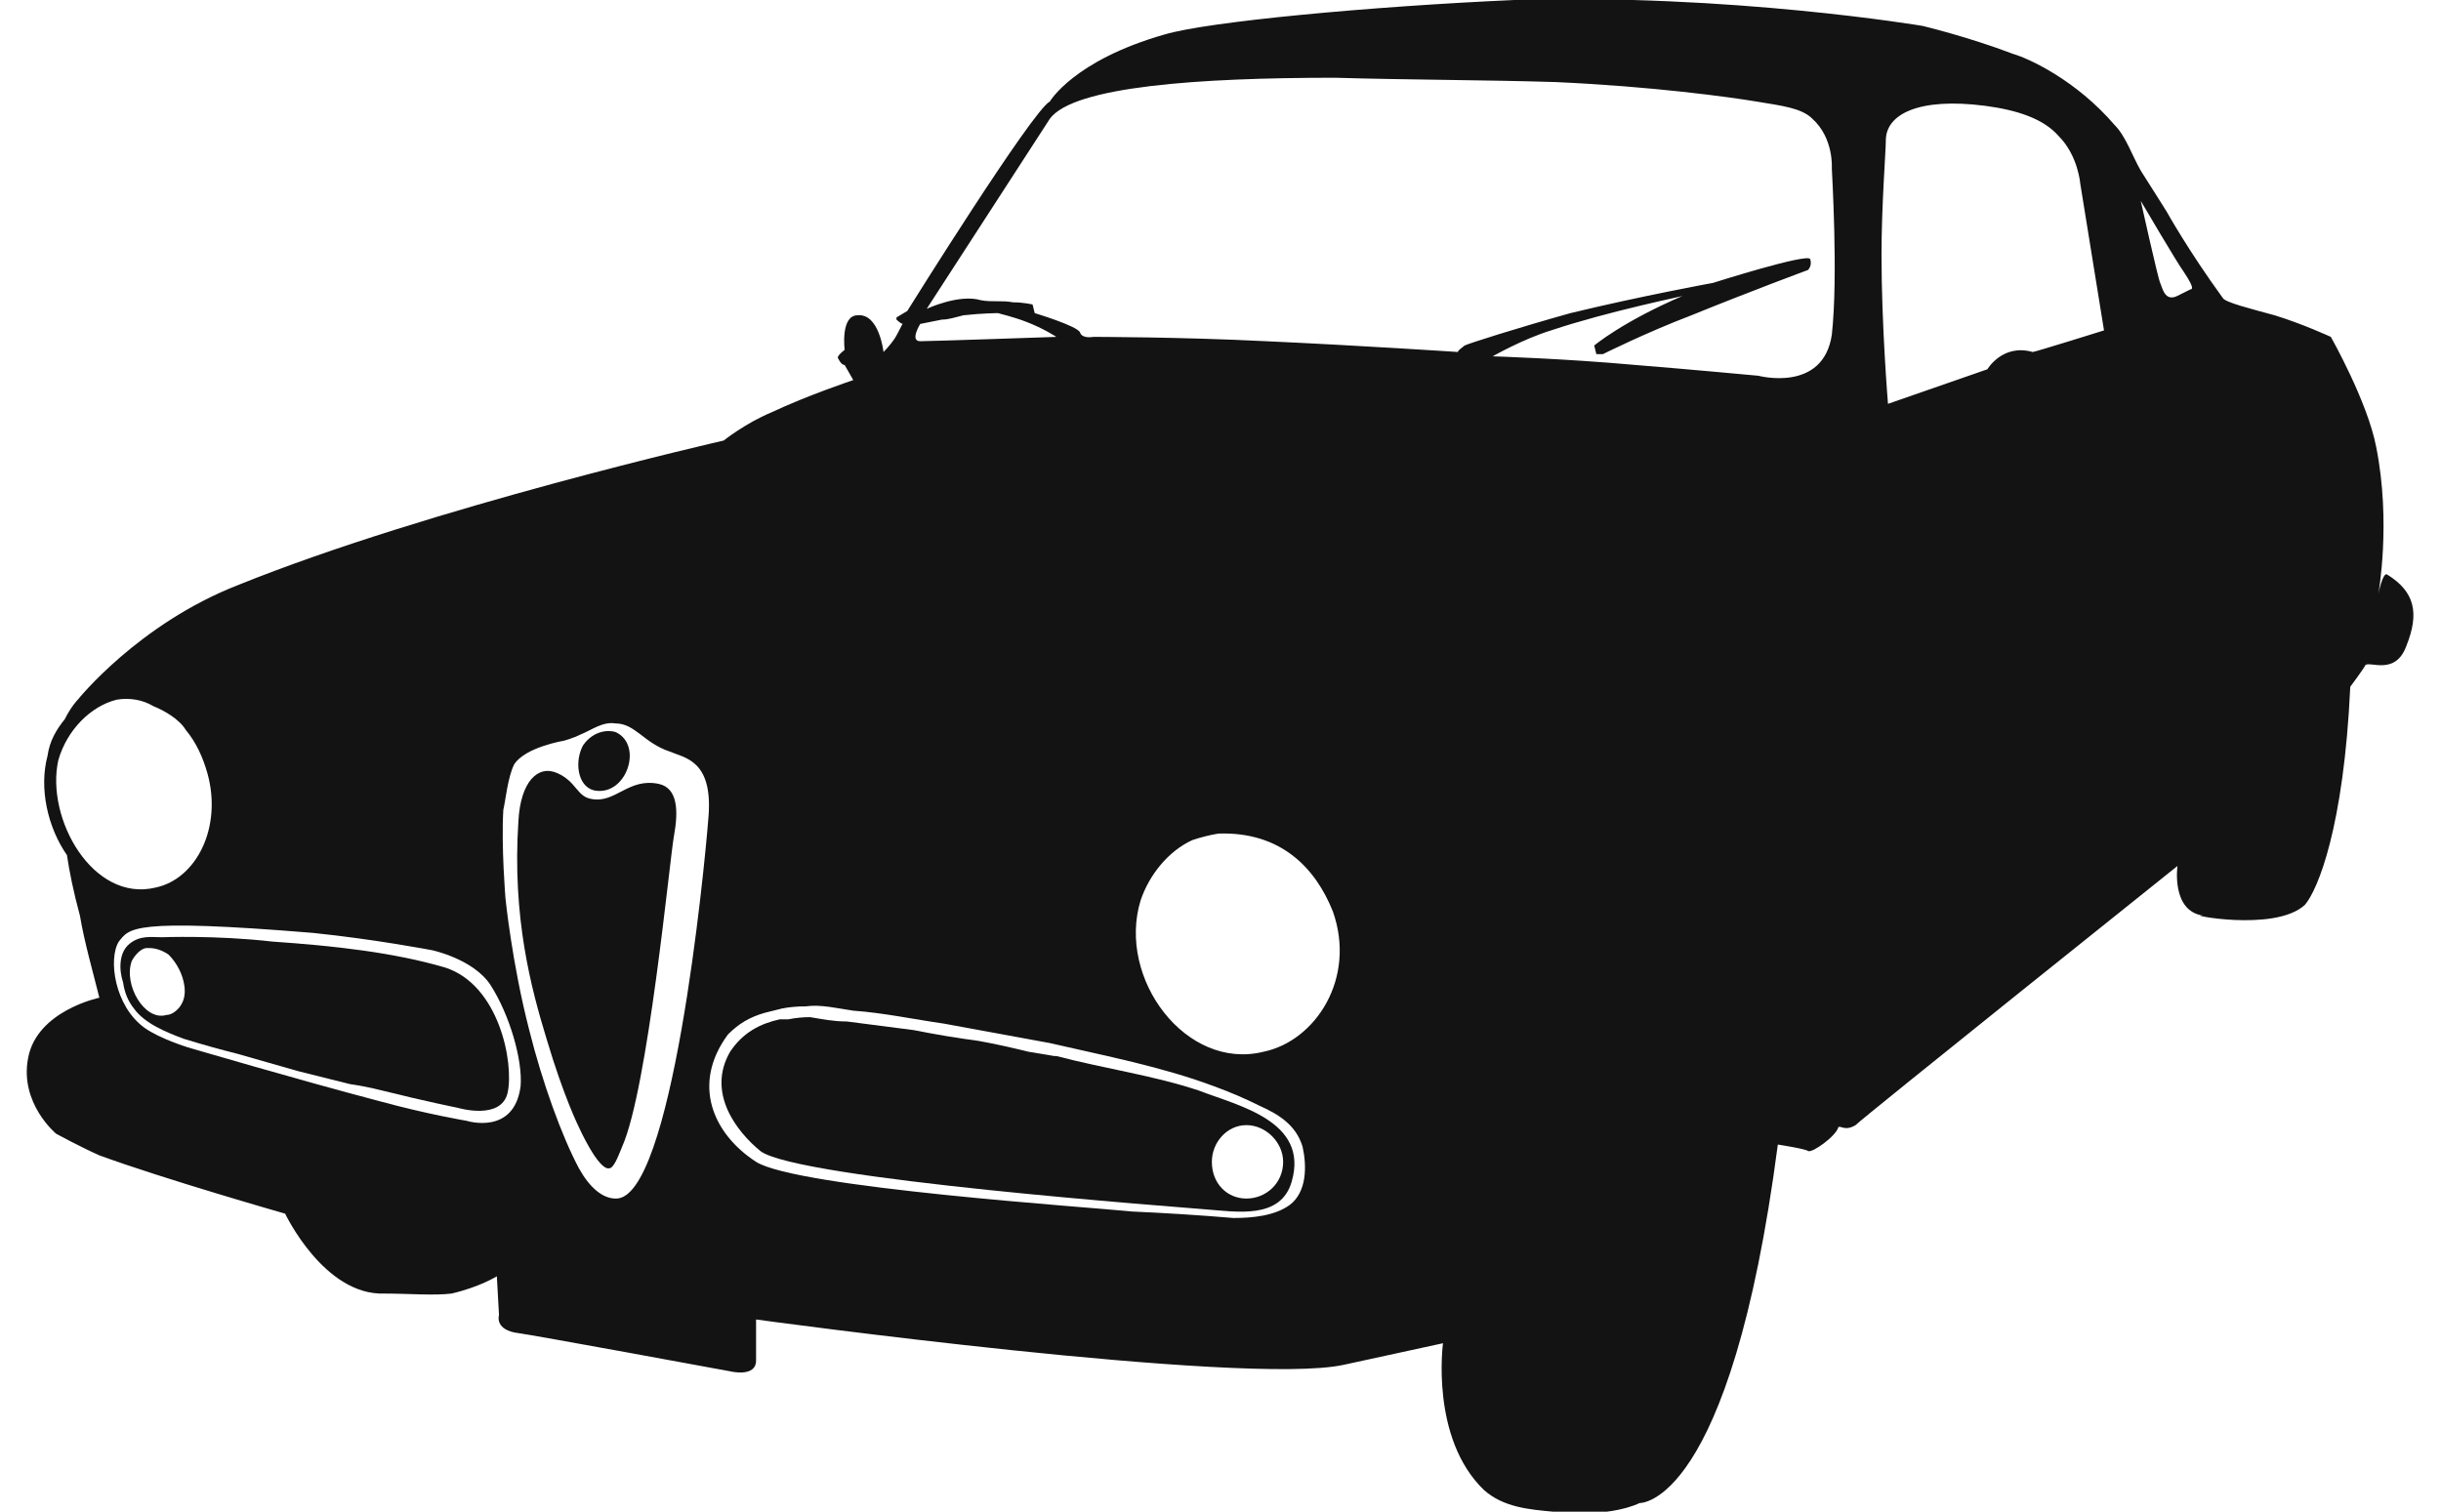 <svg version="1.2" xmlns="http://www.w3.org/2000/svg" viewBox="0 0 113 70" width="113" height="70">
	<title>noun-classic-car-72437-141414 (1)-svg</title>
	<style>
		.s0 { fill: #131313 } 
	</style>
	<g id="Layer">
		<path id="Layer" fill-rule="evenodd" class="s0" d="m59.8 54.7c-0.5 1.8-2.6 1.4-4 1.3-1.1-0.1-18.9-1.4-20.6-2.7-1.1-0.9-2.5-2.7-1.4-4.6 0.6-0.9 1.4-1.3 2.3-1.5q0.2 0 0.4 0 0.5-0.1 1-0.1c0.6 0.1 1.1 0.2 1.7 0.2q1.6 0.2 3.1 0.4 1.5 0.3 3 0.5 1.1 0.2 2.3 0.5 0.6 0.1 1.2 0.2 0 0 0.1 0c2.3 0.6 4.5 0.9 6.6 1.6 1.8 0.7 5.1 1.4 4.3 4.2zm-0.4-0.9c0-0.9-0.8-1.7-1.7-1.7-0.9 0-1.6 0.8-1.6 1.7 0 1 0.7 1.7 1.6 1.7 0.9 0 1.7-0.7 1.7-1.7z"/>
		<path id="Layer" class="s0" d="m31.2 38.7c-0.2 1.1-1.2 11.7-2.4 14.4-0.2 0.5-0.4 1-0.6 1-0.5 0.1-1.4-1.9-1.4-1.9 0 0-0.7-1.4-1.5-4.1-0.7-2.3-1.6-5.6-1.3-10.1 0.1-1.8 0.9-2.6 1.8-2.2 0.9 0.4 0.9 1.1 1.6 1.2 1.1 0.2 1.7-1 3.1-0.7 0.9 0.2 0.9 1.3 0.7 2.4z"/>
		<path id="Layer" class="s0" d="m27 34.5c0.5-0.7 1.2-0.7 1.5-0.6 1.3 0.6 0.5 3-1 2.7-0.8-0.2-0.9-1.4-0.5-2.1z"/>
		<path id="Layer" fill-rule="evenodd" class="s0" d="m23.5 50.6c-0.3 1.3-2.3 0.7-2.3 0.7 0 0-1.5-0.3-3.5-0.8q-0.8-0.2-1.5-0.3-1.2-0.3-2.4-0.6-1.4-0.4-2.8-0.8-1.2-0.3-2.5-0.7c-0.8-0.3-1.8-0.7-2.3-1.4q-0.4-0.5-0.5-1.2c-0.2-0.6-0.2-1.4 0.3-1.8 0.5-0.4 1-0.3 1.5-0.3 0 0 2.5-0.1 5.1 0.2 2.9 0.2 5.6 0.5 8 1.2 2.5 0.8 3.2 4.4 2.9 5.8zm-15.2-5.7q-0.2-0.4-0.5-0.7c-0.3-0.2-0.6-0.3-0.9-0.3h-0.1c-0.3 0-0.6 0.4-0.7 0.6-0.4 1.1 0.6 2.8 1.6 2.5 0.3 0 0.6-0.3 0.7-0.5 0.3-0.5 0.1-1.2-0.1-1.6z"/>
		<path id="Layer" fill-rule="evenodd" class="s0" d="m111.4 29.9c-0.5 1.4-1.7 0.7-1.9 0.9-0.1 0.2-0.7 1-0.7 1-0.3 6.5-1.5 9.4-2.1 10.1-1.4 1.3-5.7 0.4-4.7 0.5q0 0 0 0 0 0 0 0 0 0 0 0c-1.5-0.2-1.2-2.3-1.2-2.3 0 0-14.5 11.6-14.9 12-0.5 0.3-0.7 0-0.8 0.1-0.1 0.4-1.2 1.2-1.4 1.1-0.1-0.1-1.4-0.3-1.4-0.3-2.2 16.8-6.4 16.6-6.4 16.6 0 0-1.3 0.7-4 0.4-1.1-0.1-2.3-0.2-3.2-1-2.5-2.4-1.9-6.8-1.9-6.8 0 0 0 0-4.6 1-4.6 1-27.2-2.1-27.2-2.1 0 0 0 1 0 1.9 0 0.8-1.2 0.5-1.2 0.5 0 0-9.2-1.7-10-1.8-0.9-0.2-0.7-0.8-0.7-0.8l-0.1-1.8c0 0-0.8 0.5-2.1 0.8-0.8 0.1-2 0-3.1 0-2.8 0.1-4.6-3.7-4.6-3.7 0 0-5.6-1.6-8.6-2.7-0.9-0.4-2-1-2-1 0 0-1.7-1.4-1.3-3.5 0.4-2.2 3.3-2.8 3.3-2.8-0.3-1.2-0.7-2.6-0.9-3.8-0.3-1.1-0.5-2.1-0.6-2.8-0.9-1.3-1.3-3.1-0.9-4.6 0.1-0.7 0.4-1.2 0.8-1.7 0.3-0.6 0.6-0.9 0.6-0.9 0 0 2.8-3.5 7.4-5.3 8.9-3.6 22.5-6.7 22.5-6.7 0 0 1-0.8 2.2-1.3 1.7-0.8 3.8-1.5 3.8-1.5 0 0-0.4-0.7-0.4-0.7-0.1 0-0.2-0.1-0.3-0.3-0.1-0.1 0.3-0.4 0.3-0.4 0 0-0.2-1.6 0.6-1.6 1-0.1 1.2 1.7 1.2 1.7 0 0 0.3-0.3 0.5-0.6 0.2-0.3 0.4-0.8 0.4-0.7-0.1 0-0.3-0.2-0.3-0.2q0 0 0 0c0 0 0-0.1 0-0.1l0.5-0.3c0 0 5.8-9.3 6.6-9.7 0 0 1.1-1.9 5.3-3.1 2-0.6 9.5-1.3 16.2-1.6 10-0.3 18.9 1.2 18.9 1.2 0 0 2.1 0.5 4.2 1.3 0.7 0.2 2.9 1.2 4.7 3.3 0.5 0.5 0.8 1.4 1.2 2.1 0.7 1.1 1.2 1.9 1.2 1.9 0 0 1 1.8 2.6 4 0.1 0.2 1.3 0.5 2.4 0.8 1.3 0.4 2.6 1 2.6 1 0 0 1.7 3 2.1 5.1 0.7 3.5 0.1 6.8 0.1 6.8 0 0 0.2-1 0.4-0.9 1.3 0.8 1.5 1.8 0.9 3.3zm-68.8-14.1c0.5 0 6.3-0.2 6.3-0.2 0 0-0.6-0.4-1.4-0.7-0.5-0.2-1.3-0.4-1.3-0.4 0 0-0.7 0-1.6 0.1-0.4 0.1-0.7 0.2-1 0.2-0.5 0.1-1 0.2-1 0.2 0 0-0.5 0.8 0 0.8zm-35.4 25.3c1.9-0.4 3.1-2.8 2.4-5.3-0.2-0.7-0.5-1.4-1-2-0.3-0.5-1-0.9-1.5-1.1-0.5-0.3-1.1-0.4-1.7-0.3-1.2 0.3-2.3 1.4-2.7 2.8-0.6 2.7 1.6 6.6 4.5 5.9zm15.5 4.5c-0.8-1.2-2.7-1.6-2.7-1.6 0 0-2.6-0.5-5.5-0.8-8.5-0.7-8.5-0.2-9 0.4-0.5 0.8-0.2 3 1.2 4 0.7 0.5 2 0.9 2 0.9 0 0 5.1 1.5 8.9 2.5 2.2 0.6 4 0.9 4 0.9 0 0 2.2 0.7 2.5-1.6 0.1-1.2-0.5-3.3-1.4-4.7zm8.3-10.8c-1.2-0.4-1.6-1.3-2.5-1.3-0.6-0.1-1.1 0.3-1.6 0.5-0.4 0.2-0.8 0.3-0.8 0.3 0 0-1.8 0.3-2.3 1.1-0.3 0.6-0.4 1.7-0.5 2.1-0.1 1.7 0.1 4.1 0.1 4.1 0 0 0.3 3 1.1 6.1 0.6 2.4 1.5 4.9 2.3 6.4 0.5 0.9 1.1 1.4 1.7 1.4 2.6 0.1 4.1-15.1 4.3-17.7 0.2-2.6-1.1-2.7-1.8-3zm29.3 18.3c-0.3-1-1.1-1.5-2-1.9q-1-0.5-2.1-0.9c-2.4-0.9-5-1.4-7.6-2-1.6-0.3-3.3-0.6-4.9-0.9-1.4-0.2-2.8-0.5-4.2-0.6-0.7-0.1-1.5-0.3-2.2-0.2q-0.6 0-1.1 0.1-0.4 0.1-0.8 0.2c-0.7 0.2-1.2 0.5-1.7 1-1.7 2.3-0.7 4.6 1.3 5.9 1.9 1.2 15.5 2.1 17.4 2.3q2.3 0.1 4.7 0.3c0.9 0 1.9-0.1 2.6-0.6 0.8-0.6 0.8-1.8 0.6-2.7zm1.4-10.9c-0.8-2-2.4-3.7-5.3-3.6q-0.6 0.1-1.2 0.3c-1.1 0.5-2 1.6-2.4 2.8-1.1 3.6 2.1 7.9 5.7 7 2.4-0.5 4.3-3.4 3.2-6.5zm23.1-34.4c0 0 0.1-1.4-0.9-2.3-0.5-0.5-1.4-0.6-2.6-0.8-1.2-0.2-4.8-0.7-9.3-0.9-3.2-0.1-6.8-0.1-10.2-0.2-6.3 0-12.1 0.4-13.2 1.9l-5.7 8.8c0 0 1.5-0.7 2.5-0.4 0.5 0.1 1 0 1.5 0.1 0.5 0 0.9 0.1 0.9 0.1l0.1 0.4c0 0 2 0.6 2.1 0.9 0.1 0.3 0.6 0.2 0.6 0.2 0 0 4 0 8 0.2 4.4 0.2 8.9 0.5 8.9 0.5 0 0-0.1 0 0.3-0.3 0.2-0.1 2.4-0.8 4.9-1.5 3.3-0.8 6.6-1.4 6.6-1.4 0 0 4.4-1.4 4.5-1.1 0.1 0.3-0.1 0.5-0.1 0.5 0 0-2.7 1-5.4 2.1-2.1 0.8-4.1 1.8-4.1 1.8h-0.3l-0.1-0.4c0 0 1.3-1.1 4.1-2.3 0.1 0-3.4 0.7-6.1 1.6-1.3 0.4-2.7 1.2-2.7 1.2 0 0 3.3 0.1 6.6 0.4 2.5 0.2 5.7 0.5 5.7 0.5 0 0 3 0.8 3.4-1.9 0.3-2.7 0-7.6 0-7.7zm12.6 7.5l-1.1-6.8c0 0-0.1-1.3-1-2.2-0.7-0.8-1.9-1.2-3.4-1.4-3.1-0.4-4.6 0.4-4.6 1.6 0 0.5-0.2 3-0.2 5.3 0 3.3 0.3 6.9 0.3 6.9l4.6-1.6c0 0 0.7-1.2 2.1-0.8 0.1 0 3.3-1 3.3-1zm4-2.2q-0.1-0.2-0.3-0.5c-0.3-0.4-2-3.3-2-3.3 0 0 0.8 3.6 0.9 3.8 0.1 0.2 0.2 0.9 0.8 0.6q0.4-0.2 0.6-0.3c0.1 0 0.1-0.1 0-0.3z"/>
	</g>
</svg>